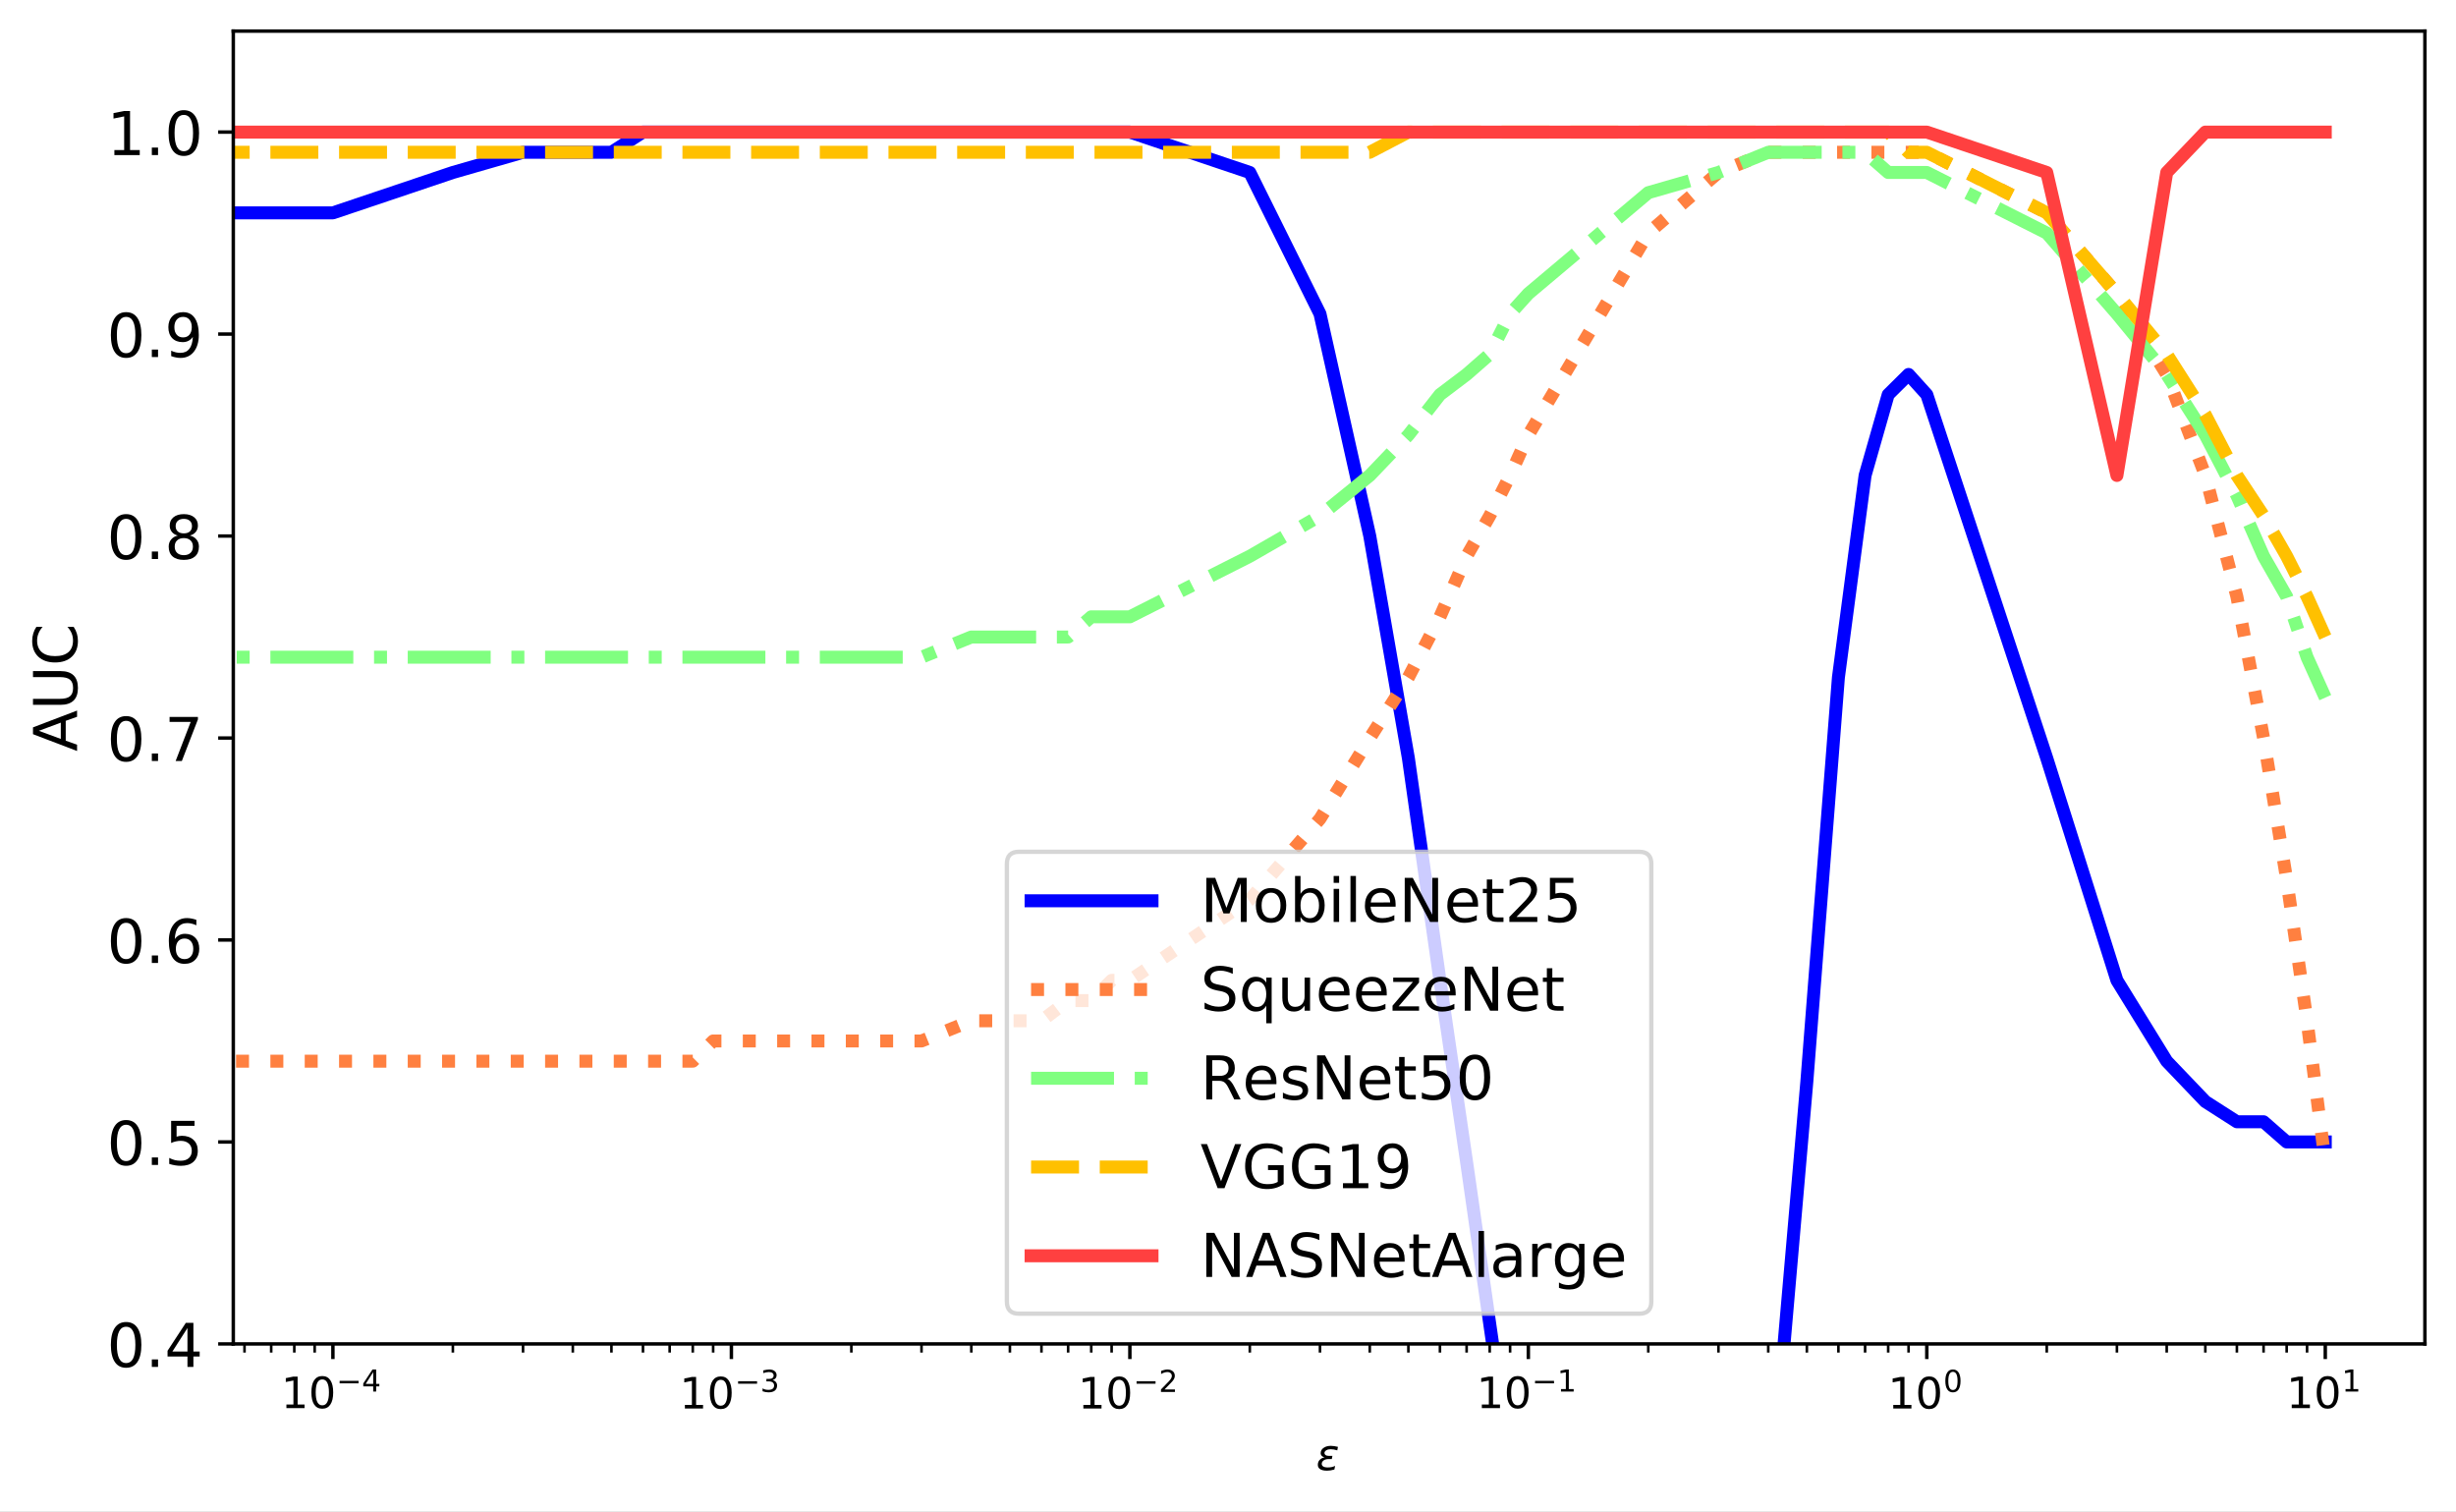 <?xml version="1.0" encoding="UTF-8"?>
<svg xmlns="http://www.w3.org/2000/svg" xmlns:xlink="http://www.w3.org/1999/xlink" width="568.612pt" height="350pt" viewBox="0 0 568.612 350" version="1.1">
<rect x="0" y="0" width="568.612" height="350" fill="#333333" stroke="none"/>
<defs>
<g>
<symbol overflow="visible" id="glyph0-0">
<path style="stroke:none;" d="M 0.5 1.766 L 0.5 -7.047 L 5.5 -7.047 L 5.5 1.766 Z M 1.062 1.219 L 4.938 1.219 L 4.938 -6.484 L 1.062 -6.484 Z M 1.062 1.219 "/>
</symbol>
<symbol overflow="visible" id="glyph0-1">
<path style="stroke:none;" d="M 1.234 -0.828 L 2.859 -0.828 L 2.859 -6.391 L 1.094 -6.047 L 1.094 -6.938 L 2.844 -7.297 L 3.828 -7.297 L 3.828 -0.828 L 5.438 -0.828 L 5.438 0 L 1.234 0 Z M 1.234 -0.828 "/>
</symbol>
<symbol overflow="visible" id="glyph0-2">
<path style="stroke:none;" d="M 3.172 -6.641 C 2.672 -6.641 2.289 -6.391 2.031 -5.891 C 1.781 -5.391 1.656 -4.641 1.656 -3.641 C 1.656 -2.641 1.781 -1.891 2.031 -1.391 C 2.289 -0.891 2.672 -0.641 3.172 -0.641 C 3.691 -0.641 4.078 -0.891 4.328 -1.391 C 4.586 -1.891 4.719 -2.641 4.719 -3.641 C 4.719 -4.641 4.586 -5.391 4.328 -5.891 C 4.078 -6.391 3.691 -6.641 3.172 -6.641 Z M 3.172 -7.422 C 3.992 -7.422 4.617 -7.098 5.047 -6.453 C 5.484 -5.805 5.703 -4.867 5.703 -3.641 C 5.703 -2.41 5.484 -1.473 5.047 -0.828 C 4.617 -0.18 3.992 0.141 3.172 0.141 C 2.359 0.141 1.734 -0.18 1.297 -0.828 C 0.867 -1.473 0.656 -2.41 0.656 -3.641 C 0.656 -4.867 0.867 -5.805 1.297 -6.453 C 1.734 -7.098 2.359 -7.422 3.172 -7.422 Z M 3.172 -7.422 "/>
</symbol>
<symbol overflow="visible" id="glyph1-0">
<path style="stroke:none;" d="M 0.344 1.234 L 0.344 -4.938 L 3.844 -4.938 L 3.844 1.234 Z M 0.734 0.844 L 3.453 0.844 L 3.453 -4.547 L 0.734 -4.547 Z M 0.734 0.844 "/>
</symbol>
<symbol overflow="visible" id="glyph1-1">
<path style="stroke:none;" d="M 0.734 -2.484 L 5.125 -2.484 L 5.125 -1.906 L 0.734 -1.906 Z M 0.734 -2.484 "/>
</symbol>
<symbol overflow="visible" id="glyph1-2">
<path style="stroke:none;" d="M 2.641 -4.5 L 0.906 -1.781 L 2.641 -1.781 Z M 2.469 -5.109 L 3.328 -5.109 L 3.328 -1.781 L 4.062 -1.781 L 4.062 -1.203 L 3.328 -1.203 L 3.328 0 L 2.641 0 L 2.641 -1.203 L 0.344 -1.203 L 0.344 -1.875 Z M 2.469 -5.109 "/>
</symbol>
<symbol overflow="visible" id="glyph1-3">
<path style="stroke:none;" d="M 2.844 -2.75 C 3.176 -2.676 3.43 -2.523 3.609 -2.297 C 3.797 -2.078 3.891 -1.805 3.891 -1.484 C 3.891 -0.984 3.719 -0.594 3.375 -0.312 C 3.031 -0.039 2.535 0.094 1.891 0.094 C 1.68 0.094 1.461 0.07 1.234 0.031 C 1.004 -0.008 0.77 -0.07 0.531 -0.156 L 0.531 -0.828 C 0.727 -0.711 0.938 -0.625 1.156 -0.562 C 1.383 -0.508 1.625 -0.484 1.875 -0.484 C 2.312 -0.484 2.641 -0.566 2.859 -0.734 C 3.086 -0.91 3.203 -1.16 3.203 -1.484 C 3.203 -1.785 3.098 -2.02 2.891 -2.188 C 2.68 -2.352 2.391 -2.438 2.016 -2.438 L 1.422 -2.438 L 1.422 -3.016 L 2.031 -3.016 C 2.375 -3.016 2.633 -3.082 2.812 -3.219 C 3 -3.352 3.094 -3.547 3.094 -3.797 C 3.094 -4.055 3 -4.254 2.812 -4.391 C 2.625 -4.535 2.359 -4.609 2.016 -4.609 C 1.816 -4.609 1.609 -4.586 1.391 -4.547 C 1.18 -4.504 0.945 -4.441 0.688 -4.359 L 0.688 -4.984 C 0.945 -5.055 1.191 -5.109 1.422 -5.141 C 1.648 -5.18 1.867 -5.203 2.078 -5.203 C 2.598 -5.203 3.008 -5.082 3.312 -4.844 C 3.625 -4.602 3.781 -4.281 3.781 -3.875 C 3.781 -3.594 3.695 -3.352 3.531 -3.156 C 3.363 -2.957 3.133 -2.82 2.844 -2.75 Z M 2.844 -2.75 "/>
</symbol>
<symbol overflow="visible" id="glyph1-4">
<path style="stroke:none;" d="M 1.344 -0.578 L 3.75 -0.578 L 3.75 0 L 0.516 0 L 0.516 -0.578 C 0.773 -0.848 1.129 -1.211 1.578 -1.672 C 2.035 -2.129 2.32 -2.426 2.438 -2.562 C 2.656 -2.801 2.805 -3.008 2.891 -3.188 C 2.984 -3.363 3.031 -3.531 3.031 -3.688 C 3.031 -3.969 2.938 -4.191 2.75 -4.359 C 2.562 -4.523 2.312 -4.609 2 -4.609 C 1.781 -4.609 1.551 -4.57 1.312 -4.5 C 1.07 -4.426 0.816 -4.312 0.547 -4.156 L 0.547 -4.859 C 0.828 -4.973 1.086 -5.055 1.328 -5.109 C 1.566 -5.172 1.785 -5.203 1.984 -5.203 C 2.516 -5.203 2.938 -5.066 3.25 -4.797 C 3.562 -4.535 3.719 -4.18 3.719 -3.734 C 3.719 -3.523 3.676 -3.328 3.594 -3.141 C 3.52 -2.953 3.379 -2.734 3.172 -2.484 C 3.117 -2.41 2.938 -2.219 2.625 -1.906 C 2.32 -1.594 1.895 -1.148 1.344 -0.578 Z M 1.344 -0.578 "/>
</symbol>
<symbol overflow="visible" id="glyph1-5">
<path style="stroke:none;" d="M 0.875 -0.578 L 2 -0.578 L 2 -4.469 L 0.766 -4.234 L 0.766 -4.859 L 1.984 -5.109 L 2.688 -5.109 L 2.688 -0.578 L 3.812 -0.578 L 3.812 0 L 0.875 0 Z M 0.875 -0.578 "/>
</symbol>
<symbol overflow="visible" id="glyph1-6">
<path style="stroke:none;" d="M 2.219 -4.656 C 1.863 -4.656 1.598 -4.477 1.422 -4.125 C 1.242 -3.77 1.156 -3.242 1.156 -2.547 C 1.156 -1.848 1.242 -1.32 1.422 -0.969 C 1.598 -0.625 1.863 -0.453 2.219 -0.453 C 2.582 -0.453 2.852 -0.625 3.031 -0.969 C 3.207 -1.32 3.297 -1.848 3.297 -2.547 C 3.297 -3.242 3.207 -3.77 3.031 -4.125 C 2.852 -4.477 2.582 -4.656 2.219 -4.656 Z M 2.219 -5.203 C 2.789 -5.203 3.227 -4.973 3.531 -4.516 C 3.832 -4.066 3.984 -3.41 3.984 -2.547 C 3.984 -1.691 3.832 -1.035 3.531 -0.578 C 3.227 -0.129 2.789 0.094 2.219 0.094 C 1.656 0.094 1.223 -0.129 0.922 -0.578 C 0.617 -1.035 0.469 -1.691 0.469 -2.547 C 0.469 -3.41 0.617 -4.066 0.922 -4.516 C 1.223 -4.973 1.656 -5.203 2.219 -5.203 Z M 2.219 -5.203 "/>
</symbol>
<symbol overflow="visible" id="glyph2-0">
<path style="stroke:none;" d="M 0.5 1.766 L 0.5 -7.047 L 5.5 -7.047 L 5.5 1.766 Z M 1.062 1.219 L 4.938 1.219 L 4.938 -6.484 L 1.062 -6.484 Z M 1.062 1.219 "/>
</symbol>
<symbol overflow="visible" id="glyph2-1">
<path style="stroke:none;" d="M 1.969 -2.953 C 1.625 -3.023 1.375 -3.172 1.219 -3.391 C 1.102 -3.535 1.047 -3.707 1.047 -3.906 C 1.047 -4.457 1.312 -4.895 1.844 -5.219 C 2.258 -5.477 2.785 -5.609 3.422 -5.609 C 3.672 -5.609 3.926 -5.586 4.188 -5.547 C 4.457 -5.504 4.742 -5.445 5.047 -5.375 L 4.891 -4.562 C 4.598 -4.656 4.328 -4.723 4.078 -4.766 C 3.816 -4.805 3.57 -4.828 3.344 -4.828 C 2.957 -4.828 2.633 -4.75 2.375 -4.594 C 2.07 -4.414 1.922 -4.195 1.922 -3.938 C 1.922 -3.77 2 -3.625 2.156 -3.5 C 2.344 -3.352 2.629 -3.281 3.016 -3.281 L 3.766 -3.281 L 3.625 -2.547 L 2.906 -2.547 C 2.457 -2.547 2.098 -2.461 1.828 -2.297 C 1.473 -2.066 1.297 -1.781 1.297 -1.438 C 1.297 -1.207 1.391 -1.02 1.578 -0.875 C 1.816 -0.695 2.188 -0.609 2.688 -0.609 C 2.988 -0.609 3.281 -0.633 3.562 -0.688 C 3.852 -0.75 4.129 -0.844 4.391 -0.969 L 4.219 -0.125 C 3.906 -0.039 3.609 0.023 3.328 0.078 C 3.047 0.117 2.773 0.141 2.516 0.141 C 1.742 0.141 1.176 -0.004 0.812 -0.297 C 0.531 -0.523 0.391 -0.832 0.391 -1.219 C 0.391 -1.738 0.57 -2.156 0.938 -2.469 C 1.207 -2.707 1.551 -2.867 1.969 -2.953 Z M 1.969 -2.953 "/>
</symbol>
<symbol overflow="visible" id="glyph3-0">
<path style="stroke:none;" d="M 0.703 2.469 L 0.703 -9.875 L 7.703 -9.875 L 7.703 2.469 Z M 1.484 1.703 L 6.922 1.703 L 6.922 -9.078 L 1.484 -9.078 Z M 1.484 1.703 "/>
</symbol>
<symbol overflow="visible" id="glyph3-1">
<path style="stroke:none;" d="M 4.453 -9.297 C 3.742 -9.297 3.207 -8.945 2.844 -8.25 C 2.488 -7.551 2.312 -6.5 2.312 -5.094 C 2.312 -3.695 2.488 -2.645 2.844 -1.938 C 3.207 -1.238 3.742 -0.891 4.453 -0.891 C 5.172 -0.891 5.707 -1.238 6.062 -1.938 C 6.414 -2.645 6.594 -3.695 6.594 -5.094 C 6.594 -6.5 6.414 -7.551 6.062 -8.25 C 5.707 -8.945 5.172 -9.297 4.453 -9.297 Z M 4.453 -10.391 C 5.598 -10.391 6.473 -9.938 7.078 -9.031 C 7.68 -8.125 7.984 -6.812 7.984 -5.094 C 7.984 -3.375 7.68 -2.062 7.078 -1.156 C 6.473 -0.25 5.598 0.203 4.453 0.203 C 3.305 0.203 2.43 -0.25 1.828 -1.156 C 1.223 -2.062 0.922 -3.375 0.922 -5.094 C 0.922 -6.812 1.223 -8.125 1.828 -9.031 C 2.43 -9.938 3.305 -10.391 4.453 -10.391 Z M 4.453 -10.391 "/>
</symbol>
<symbol overflow="visible" id="glyph3-2">
<path style="stroke:none;" d="M 1.5 -1.734 L 2.938 -1.734 L 2.938 0 L 1.5 0 Z M 1.5 -1.734 "/>
</symbol>
<symbol overflow="visible" id="glyph3-3">
<path style="stroke:none;" d="M 5.297 -9 L 1.812 -3.562 L 5.297 -3.562 Z M 4.922 -10.203 L 6.672 -10.203 L 6.672 -3.562 L 8.125 -3.562 L 8.125 -2.406 L 6.672 -2.406 L 6.672 0 L 5.297 0 L 5.297 -2.406 L 0.688 -2.406 L 0.688 -3.734 Z M 4.922 -10.203 "/>
</symbol>
<symbol overflow="visible" id="glyph3-4">
<path style="stroke:none;" d="M 1.516 -10.203 L 6.938 -10.203 L 6.938 -9.047 L 2.781 -9.047 L 2.781 -6.547 C 2.977 -6.609 3.176 -6.656 3.375 -6.688 C 3.57 -6.727 3.773 -6.75 3.984 -6.75 C 5.117 -6.75 6.02 -6.438 6.688 -5.812 C 7.352 -5.188 7.688 -4.344 7.688 -3.281 C 7.688 -2.176 7.344 -1.316 6.656 -0.703 C 5.977 -0.098 5.016 0.203 3.766 0.203 C 3.336 0.203 2.898 0.164 2.453 0.094 C 2.016 0.02 1.555 -0.086 1.078 -0.234 L 1.078 -1.625 C 1.492 -1.406 1.922 -1.238 2.359 -1.125 C 2.797 -1.02 3.254 -0.969 3.734 -0.969 C 4.523 -0.969 5.148 -1.172 5.609 -1.578 C 6.066 -1.992 6.297 -2.562 6.297 -3.281 C 6.297 -3.988 6.066 -4.547 5.609 -4.953 C 5.148 -5.367 4.523 -5.578 3.734 -5.578 C 3.367 -5.578 3 -5.535 2.625 -5.453 C 2.258 -5.379 1.891 -5.254 1.516 -5.078 Z M 1.516 -10.203 "/>
</symbol>
<symbol overflow="visible" id="glyph3-5">
<path style="stroke:none;" d="M 4.625 -5.656 C 4 -5.656 3.504 -5.441 3.141 -5.016 C 2.785 -4.586 2.609 -4.008 2.609 -3.281 C 2.609 -2.539 2.785 -1.957 3.141 -1.531 C 3.504 -1.102 4 -0.891 4.625 -0.891 C 5.238 -0.891 5.727 -1.102 6.094 -1.531 C 6.457 -1.957 6.641 -2.539 6.641 -3.281 C 6.641 -4.008 6.457 -4.586 6.094 -5.016 C 5.727 -5.441 5.238 -5.656 4.625 -5.656 Z M 7.359 -9.984 L 7.359 -8.719 C 7.016 -8.883 6.664 -9.008 6.312 -9.094 C 5.957 -9.188 5.609 -9.234 5.266 -9.234 C 4.348 -9.234 3.648 -8.926 3.172 -8.312 C 2.691 -7.695 2.422 -6.766 2.359 -5.516 C 2.617 -5.91 2.953 -6.211 3.359 -6.422 C 3.766 -6.641 4.211 -6.75 4.703 -6.75 C 5.723 -6.75 6.531 -6.438 7.125 -5.812 C 7.727 -5.188 8.031 -4.344 8.031 -3.281 C 8.031 -2.227 7.719 -1.383 7.094 -0.75 C 6.477 -0.113 5.656 0.203 4.625 0.203 C 3.438 0.203 2.531 -0.25 1.906 -1.156 C 1.289 -2.062 0.984 -3.375 0.984 -5.094 C 0.984 -6.707 1.363 -7.992 2.125 -8.953 C 2.895 -9.91 3.922 -10.391 5.203 -10.391 C 5.555 -10.391 5.906 -10.352 6.25 -10.281 C 6.602 -10.219 6.973 -10.117 7.359 -9.984 Z M 7.359 -9.984 "/>
</symbol>
<symbol overflow="visible" id="glyph3-6">
<path style="stroke:none;" d="M 1.156 -10.203 L 7.719 -10.203 L 7.719 -9.625 L 4 0 L 2.562 0 L 6.047 -9.047 L 1.156 -9.047 Z M 1.156 -10.203 "/>
</symbol>
<symbol overflow="visible" id="glyph3-7">
<path style="stroke:none;" d="M 4.453 -4.844 C 3.797 -4.844 3.281 -4.664 2.906 -4.312 C 2.531 -3.969 2.344 -3.488 2.344 -2.875 C 2.344 -2.258 2.531 -1.773 2.906 -1.422 C 3.281 -1.066 3.797 -0.891 4.453 -0.891 C 5.109 -0.891 5.625 -1.066 6 -1.422 C 6.375 -1.773 6.562 -2.258 6.562 -2.875 C 6.562 -3.488 6.375 -3.969 6 -4.312 C 5.625 -4.664 5.109 -4.844 4.453 -4.844 Z M 3.062 -5.438 C 2.477 -5.582 2.02 -5.859 1.688 -6.266 C 1.352 -6.672 1.188 -7.164 1.188 -7.75 C 1.188 -8.562 1.477 -9.203 2.062 -9.672 C 2.645 -10.148 3.441 -10.391 4.453 -10.391 C 5.461 -10.391 6.258 -10.148 6.844 -9.672 C 7.426 -9.203 7.719 -8.562 7.719 -7.75 C 7.719 -7.164 7.551 -6.672 7.219 -6.266 C 6.883 -5.859 6.426 -5.582 5.844 -5.438 C 6.508 -5.281 7.023 -4.973 7.391 -4.516 C 7.766 -4.066 7.953 -3.52 7.953 -2.875 C 7.953 -1.883 7.648 -1.125 7.047 -0.594 C 6.441 -0.062 5.578 0.203 4.453 0.203 C 3.328 0.203 2.461 -0.062 1.859 -0.594 C 1.254 -1.125 0.953 -1.883 0.953 -2.875 C 0.953 -3.52 1.141 -4.066 1.516 -4.516 C 1.891 -4.973 2.406 -5.281 3.062 -5.438 Z M 2.562 -7.609 C 2.562 -7.086 2.727 -6.676 3.062 -6.375 C 3.395 -6.082 3.859 -5.938 4.453 -5.938 C 5.047 -5.938 5.508 -6.082 5.844 -6.375 C 6.176 -6.676 6.344 -7.086 6.344 -7.609 C 6.344 -8.141 6.176 -8.551 5.844 -8.844 C 5.508 -9.145 5.047 -9.297 4.453 -9.297 C 3.859 -9.297 3.395 -9.145 3.062 -8.844 C 2.727 -8.551 2.562 -8.141 2.562 -7.609 Z M 2.562 -7.609 "/>
</symbol>
<symbol overflow="visible" id="glyph3-8">
<path style="stroke:none;" d="M 1.531 -0.219 L 1.531 -1.469 C 1.883 -1.301 2.238 -1.176 2.594 -1.094 C 2.945 -1.008 3.297 -0.969 3.641 -0.969 C 4.547 -0.969 5.238 -1.27 5.719 -1.875 C 6.207 -2.488 6.484 -3.422 6.547 -4.672 C 6.285 -4.285 5.953 -3.984 5.547 -3.766 C 5.141 -3.555 4.691 -3.453 4.203 -3.453 C 3.18 -3.453 2.367 -3.758 1.766 -4.375 C 1.172 -5 0.875 -5.848 0.875 -6.922 C 0.875 -7.961 1.18 -8.801 1.797 -9.438 C 2.422 -10.07 3.25 -10.391 4.281 -10.391 C 5.469 -10.391 6.367 -9.938 6.984 -9.031 C 7.609 -8.125 7.922 -6.812 7.922 -5.094 C 7.922 -3.488 7.539 -2.203 6.781 -1.234 C 6.02 -0.273 4.992 0.203 3.703 0.203 C 3.348 0.203 2.992 0.164 2.641 0.094 C 2.285 0.031 1.914 -0.07 1.531 -0.219 Z M 4.281 -4.547 C 4.906 -4.547 5.395 -4.754 5.75 -5.172 C 6.113 -5.598 6.297 -6.18 6.297 -6.922 C 6.297 -7.648 6.113 -8.227 5.75 -8.656 C 5.395 -9.082 4.906 -9.297 4.281 -9.297 C 3.664 -9.297 3.176 -9.082 2.812 -8.656 C 2.445 -8.227 2.266 -7.648 2.266 -6.922 C 2.266 -6.18 2.445 -5.598 2.812 -5.172 C 3.176 -4.754 3.664 -4.547 4.281 -4.547 Z M 4.281 -4.547 "/>
</symbol>
<symbol overflow="visible" id="glyph3-9">
<path style="stroke:none;" d="M 1.734 -1.156 L 4 -1.156 L 4 -8.953 L 1.531 -8.453 L 1.531 -9.719 L 3.984 -10.203 L 5.359 -10.203 L 5.359 -1.156 L 7.609 -1.156 L 7.609 0 L 1.734 0 Z M 1.734 -1.156 "/>
</symbol>
<symbol overflow="visible" id="glyph3-10">
<path style="stroke:none;" d="M 1.375 -10.203 L 3.438 -10.203 L 6.031 -3.266 L 8.656 -10.203 L 10.719 -10.203 L 10.719 0 L 9.359 0 L 9.359 -8.969 L 6.734 -1.969 L 5.344 -1.969 L 2.719 -8.969 L 2.719 0 L 1.375 0 Z M 1.375 -10.203 "/>
</symbol>
<symbol overflow="visible" id="glyph3-11">
<path style="stroke:none;" d="M 4.281 -6.781 C 3.613 -6.781 3.082 -6.516 2.688 -5.984 C 2.289 -5.461 2.094 -4.742 2.094 -3.828 C 2.094 -2.91 2.285 -2.188 2.672 -1.656 C 3.066 -1.133 3.602 -0.875 4.281 -0.875 C 4.957 -0.875 5.488 -1.133 5.875 -1.656 C 6.27 -2.188 6.469 -2.91 6.469 -3.828 C 6.469 -4.734 6.27 -5.453 5.875 -5.984 C 5.488 -6.516 4.957 -6.781 4.281 -6.781 Z M 4.281 -7.844 C 5.375 -7.844 6.234 -7.484 6.859 -6.766 C 7.484 -6.055 7.797 -5.078 7.797 -3.828 C 7.797 -2.566 7.484 -1.578 6.859 -0.859 C 6.234 -0.148 5.375 0.203 4.281 0.203 C 3.188 0.203 2.328 -0.148 1.703 -0.859 C 1.078 -1.578 0.766 -2.566 0.766 -3.828 C 0.766 -5.078 1.078 -6.055 1.703 -6.766 C 2.328 -7.484 3.188 -7.844 4.281 -7.844 Z M 4.281 -7.844 "/>
</symbol>
<symbol overflow="visible" id="glyph3-12">
<path style="stroke:none;" d="M 6.812 -3.828 C 6.812 -4.742 6.617 -5.461 6.234 -5.984 C 5.859 -6.516 5.336 -6.781 4.672 -6.781 C 4.004 -6.781 3.477 -6.516 3.094 -5.984 C 2.719 -5.461 2.531 -4.742 2.531 -3.828 C 2.531 -2.898 2.719 -2.172 3.094 -1.641 C 3.477 -1.117 4.004 -0.859 4.672 -0.859 C 5.336 -0.859 5.859 -1.117 6.234 -1.641 C 6.617 -2.172 6.812 -2.898 6.812 -3.828 Z M 2.531 -6.5 C 2.801 -6.945 3.133 -7.281 3.531 -7.5 C 3.938 -7.727 4.422 -7.844 4.984 -7.844 C 5.91 -7.844 6.664 -7.473 7.25 -6.734 C 7.832 -5.992 8.125 -5.023 8.125 -3.828 C 8.125 -2.617 7.832 -1.645 7.25 -0.906 C 6.664 -0.164 5.91 0.203 4.984 0.203 C 4.422 0.203 3.938 0.094 3.531 -0.125 C 3.133 -0.352 2.801 -0.695 2.531 -1.156 L 2.531 0 L 1.266 0 L 1.266 -10.641 L 2.531 -10.641 Z M 2.531 -6.5 "/>
</symbol>
<symbol overflow="visible" id="glyph3-13">
<path style="stroke:none;" d="M 1.312 -7.656 L 2.578 -7.656 L 2.578 0 L 1.312 0 Z M 1.312 -10.641 L 2.578 -10.641 L 2.578 -9.047 L 1.312 -9.047 Z M 1.312 -10.641 "/>
</symbol>
<symbol overflow="visible" id="glyph3-14">
<path style="stroke:none;" d="M 1.312 -10.641 L 2.578 -10.641 L 2.578 0 L 1.312 0 Z M 1.312 -10.641 "/>
</symbol>
<symbol overflow="visible" id="glyph3-15">
<path style="stroke:none;" d="M 7.875 -4.141 L 7.875 -3.531 L 2.078 -3.531 C 2.141 -2.664 2.398 -2.004 2.859 -1.547 C 3.328 -1.098 3.977 -0.875 4.812 -0.875 C 5.301 -0.875 5.77 -0.93 6.219 -1.047 C 6.676 -1.16 7.129 -1.336 7.578 -1.578 L 7.578 -0.391 C 7.117 -0.203 6.648 -0.055 6.172 0.047 C 5.703 0.148 5.227 0.203 4.75 0.203 C 3.52 0.203 2.547 -0.148 1.828 -0.859 C 1.117 -1.578 0.766 -2.539 0.766 -3.75 C 0.766 -5.008 1.102 -6.004 1.781 -6.734 C 2.457 -7.473 3.375 -7.844 4.531 -7.844 C 5.562 -7.844 6.375 -7.508 6.969 -6.844 C 7.57 -6.188 7.875 -5.285 7.875 -4.141 Z M 6.609 -4.516 C 6.598 -5.203 6.406 -5.75 6.031 -6.156 C 5.656 -6.57 5.16 -6.781 4.547 -6.781 C 3.836 -6.781 3.27 -6.578 2.844 -6.172 C 2.426 -5.773 2.188 -5.219 2.125 -4.5 Z M 6.609 -4.516 "/>
</symbol>
<symbol overflow="visible" id="glyph3-16">
<path style="stroke:none;" d="M 1.375 -10.203 L 3.234 -10.203 L 7.766 -1.672 L 7.766 -10.203 L 9.094 -10.203 L 9.094 0 L 7.234 0 L 2.719 -8.531 L 2.719 0 L 1.375 0 Z M 1.375 -10.203 "/>
</symbol>
<symbol overflow="visible" id="glyph3-17">
<path style="stroke:none;" d="M 2.562 -9.828 L 2.562 -7.656 L 5.156 -7.656 L 5.156 -6.672 L 2.562 -6.672 L 2.562 -2.516 C 2.562 -1.898 2.645 -1.5 2.812 -1.312 C 2.988 -1.133 3.336 -1.047 3.859 -1.047 L 5.156 -1.047 L 5.156 0 L 3.859 0 C 2.891 0 2.219 -0.18 1.844 -0.547 C 1.477 -0.91 1.297 -1.566 1.297 -2.516 L 1.297 -6.672 L 0.375 -6.672 L 0.375 -7.656 L 1.297 -7.656 L 1.297 -9.828 Z M 2.562 -9.828 "/>
</symbol>
<symbol overflow="visible" id="glyph3-18">
<path style="stroke:none;" d="M 2.688 -1.156 L 7.5 -1.156 L 7.5 0 L 1.031 0 L 1.031 -1.156 C 1.551 -1.695 2.266 -2.426 3.172 -3.344 C 4.078 -4.258 4.645 -4.848 4.875 -5.109 C 5.312 -5.609 5.617 -6.031 5.797 -6.375 C 5.973 -6.719 6.062 -7.055 6.062 -7.391 C 6.062 -7.93 5.867 -8.375 5.484 -8.719 C 5.109 -9.062 4.613 -9.234 4 -9.234 C 3.57 -9.234 3.117 -9.156 2.641 -9 C 2.16 -8.852 1.645 -8.625 1.094 -8.312 L 1.094 -9.719 C 1.645 -9.938 2.16 -10.102 2.641 -10.219 C 3.129 -10.332 3.578 -10.391 3.984 -10.391 C 5.035 -10.391 5.875 -10.125 6.5 -9.594 C 7.133 -9.07 7.453 -8.367 7.453 -7.484 C 7.453 -7.055 7.375 -6.656 7.219 -6.281 C 7.062 -5.906 6.773 -5.461 6.359 -4.953 C 6.242 -4.828 5.879 -4.445 5.266 -3.812 C 4.66 -3.176 3.801 -2.289 2.688 -1.156 Z M 2.688 -1.156 "/>
</symbol>
<symbol overflow="visible" id="glyph3-19">
<path style="stroke:none;" d="M 7.5 -9.875 L 7.5 -8.531 C 6.969 -8.781 6.469 -8.961 6 -9.078 C 5.539 -9.203 5.094 -9.266 4.656 -9.266 C 3.906 -9.266 3.328 -9.117 2.922 -8.828 C 2.516 -8.535 2.312 -8.125 2.312 -7.594 C 2.312 -7.133 2.445 -6.789 2.719 -6.562 C 2.988 -6.332 3.504 -6.148 4.266 -6.016 L 5.094 -5.844 C 6.125 -5.645 6.883 -5.297 7.375 -4.797 C 7.863 -4.305 8.109 -3.645 8.109 -2.812 C 8.109 -1.82 7.773 -1.07 7.109 -0.562 C 6.453 -0.051 5.484 0.203 4.203 0.203 C 3.711 0.203 3.195 0.145 2.656 0.031 C 2.113 -0.07 1.551 -0.234 0.969 -0.453 L 0.969 -1.875 C 1.531 -1.562 2.078 -1.32 2.609 -1.156 C 3.148 -1 3.68 -0.922 4.203 -0.922 C 4.984 -0.922 5.586 -1.078 6.016 -1.391 C 6.453 -1.703 6.672 -2.145 6.672 -2.719 C 6.672 -3.219 6.516 -3.609 6.203 -3.891 C 5.898 -4.172 5.395 -4.383 4.688 -4.531 L 3.844 -4.688 C 2.812 -4.895 2.066 -5.219 1.609 -5.656 C 1.148 -6.094 0.922 -6.703 0.922 -7.484 C 0.922 -8.379 1.238 -9.086 1.875 -9.609 C 2.508 -10.129 3.383 -10.391 4.5 -10.391 C 4.977 -10.391 5.469 -10.344 5.969 -10.25 C 6.469 -10.164 6.977 -10.039 7.5 -9.875 Z M 7.5 -9.875 "/>
</symbol>
<symbol overflow="visible" id="glyph3-20">
<path style="stroke:none;" d="M 2.078 -3.828 C 2.078 -2.898 2.266 -2.172 2.641 -1.641 C 3.023 -1.117 3.551 -0.859 4.219 -0.859 C 4.875 -0.859 5.395 -1.117 5.781 -1.641 C 6.164 -2.172 6.359 -2.898 6.359 -3.828 C 6.359 -4.742 6.164 -5.461 5.781 -5.984 C 5.395 -6.516 4.875 -6.781 4.219 -6.781 C 3.551 -6.781 3.023 -6.516 2.641 -5.984 C 2.266 -5.461 2.078 -4.742 2.078 -3.828 Z M 6.359 -1.156 C 6.098 -0.695 5.766 -0.352 5.359 -0.125 C 4.953 0.094 4.469 0.203 3.906 0.203 C 2.977 0.203 2.223 -0.164 1.641 -0.906 C 1.055 -1.645 0.766 -2.617 0.766 -3.828 C 0.766 -5.023 1.055 -5.992 1.641 -6.734 C 2.223 -7.473 2.977 -7.844 3.906 -7.844 C 4.469 -7.844 4.953 -7.727 5.359 -7.5 C 5.766 -7.281 6.098 -6.945 6.359 -6.5 L 6.359 -7.656 L 7.609 -7.656 L 7.609 2.906 L 6.359 2.906 Z M 6.359 -1.156 "/>
</symbol>
<symbol overflow="visible" id="glyph3-21">
<path style="stroke:none;" d="M 1.188 -3.016 L 1.188 -7.656 L 2.453 -7.656 L 2.453 -3.062 C 2.453 -2.344 2.594 -1.801 2.875 -1.438 C 3.156 -1.07 3.578 -0.891 4.141 -0.891 C 4.816 -0.891 5.352 -1.102 5.75 -1.531 C 6.145 -1.969 6.344 -2.562 6.344 -3.312 L 6.344 -7.656 L 7.609 -7.656 L 7.609 0 L 6.344 0 L 6.344 -1.172 C 6.039 -0.711 5.688 -0.367 5.281 -0.141 C 4.875 0.086 4.406 0.203 3.875 0.203 C 3 0.203 2.332 -0.066 1.875 -0.609 C 1.414 -1.16 1.188 -1.961 1.188 -3.016 Z M 4.359 -7.844 Z M 4.359 -7.844 "/>
</symbol>
<symbol overflow="visible" id="glyph3-22">
<path style="stroke:none;" d="M 0.766 -7.656 L 6.75 -7.656 L 6.75 -6.516 L 2.016 -1 L 6.75 -1 L 6.75 0 L 0.609 0 L 0.609 -1.156 L 5.328 -6.656 L 0.766 -6.656 Z M 0.766 -7.656 "/>
</symbol>
<symbol overflow="visible" id="glyph3-23">
<path style="stroke:none;" d="M 6.219 -4.781 C 6.508 -4.688 6.797 -4.473 7.078 -4.141 C 7.359 -3.816 7.641 -3.367 7.922 -2.797 L 9.328 0 L 7.844 0 L 6.531 -2.625 C 6.195 -3.301 5.867 -3.75 5.547 -3.969 C 5.234 -4.195 4.805 -4.312 4.266 -4.312 L 2.75 -4.312 L 2.75 0 L 1.375 0 L 1.375 -10.203 L 4.484 -10.203 C 5.648 -10.203 6.52 -9.957 7.094 -9.469 C 7.676 -8.988 7.969 -8.254 7.969 -7.266 C 7.969 -6.617 7.816 -6.082 7.516 -5.656 C 7.211 -5.238 6.781 -4.945 6.219 -4.781 Z M 2.75 -9.078 L 2.75 -5.453 L 4.484 -5.453 C 5.148 -5.453 5.656 -5.602 6 -5.906 C 6.344 -6.219 6.516 -6.672 6.516 -7.266 C 6.516 -7.859 6.344 -8.305 6 -8.609 C 5.656 -8.922 5.148 -9.078 4.484 -9.078 Z M 2.75 -9.078 "/>
</symbol>
<symbol overflow="visible" id="glyph3-24">
<path style="stroke:none;" d="M 6.203 -7.438 L 6.203 -6.234 C 5.848 -6.422 5.477 -6.555 5.094 -6.641 C 4.707 -6.734 4.312 -6.781 3.906 -6.781 C 3.281 -6.781 2.812 -6.688 2.5 -6.5 C 2.188 -6.312 2.031 -6.023 2.031 -5.641 C 2.031 -5.348 2.141 -5.117 2.359 -4.953 C 2.586 -4.785 3.039 -4.629 3.719 -4.484 L 4.141 -4.375 C 5.035 -4.188 5.672 -3.914 6.047 -3.562 C 6.422 -3.219 6.609 -2.734 6.609 -2.109 C 6.609 -1.398 6.328 -0.836 5.766 -0.422 C 5.203 -0.004 4.43 0.203 3.453 0.203 C 3.035 0.203 2.602 0.16 2.156 0.078 C 1.719 -0.004 1.254 -0.125 0.766 -0.281 L 0.766 -1.578 C 1.223 -1.336 1.676 -1.156 2.125 -1.031 C 2.582 -0.914 3.031 -0.859 3.469 -0.859 C 4.062 -0.859 4.516 -0.957 4.828 -1.156 C 5.148 -1.363 5.312 -1.648 5.312 -2.016 C 5.312 -2.359 5.195 -2.617 4.969 -2.797 C 4.738 -2.984 4.234 -3.16 3.453 -3.328 L 3.016 -3.438 C 2.242 -3.594 1.68 -3.844 1.328 -4.188 C 0.984 -4.531 0.812 -4.992 0.812 -5.578 C 0.812 -6.305 1.066 -6.863 1.578 -7.25 C 2.086 -7.645 2.812 -7.844 3.75 -7.844 C 4.219 -7.844 4.656 -7.805 5.062 -7.734 C 5.477 -7.672 5.859 -7.57 6.203 -7.438 Z M 6.203 -7.438 "/>
</symbol>
<symbol overflow="visible" id="glyph3-25">
<path style="stroke:none;" d="M 4 0 L 0.109 -10.203 L 1.547 -10.203 L 4.781 -1.609 L 8.031 -10.203 L 9.469 -10.203 L 5.578 0 Z M 4 0 "/>
</symbol>
<symbol overflow="visible" id="glyph3-26">
<path style="stroke:none;" d="M 8.328 -1.453 L 8.328 -4.203 L 6.078 -4.203 L 6.078 -5.328 L 9.703 -5.328 L 9.703 -0.953 C 9.172 -0.578 8.582 -0.289 7.938 -0.094 C 7.289 0.102 6.602 0.203 5.875 0.203 C 4.281 0.203 3.031 -0.258 2.125 -1.188 C 1.227 -2.125 0.781 -3.426 0.781 -5.094 C 0.781 -6.758 1.227 -8.055 2.125 -8.984 C 3.031 -9.922 4.281 -10.391 5.875 -10.391 C 6.539 -10.391 7.172 -10.305 7.766 -10.141 C 8.367 -9.984 8.926 -9.742 9.438 -9.422 L 9.438 -7.953 C 8.926 -8.379 8.383 -8.703 7.812 -8.922 C 7.238 -9.141 6.633 -9.25 6 -9.25 C 4.75 -9.25 3.812 -8.898 3.188 -8.203 C 2.562 -7.516 2.25 -6.477 2.25 -5.094 C 2.25 -3.719 2.562 -2.68 3.188 -1.984 C 3.812 -1.285 4.75 -0.938 6 -0.938 C 6.488 -0.938 6.922 -0.977 7.297 -1.062 C 7.68 -1.145 8.023 -1.273 8.328 -1.453 Z M 8.328 -1.453 "/>
</symbol>
<symbol overflow="visible" id="glyph3-27">
<path style="stroke:none;" d="M 4.781 -8.844 L 2.906 -3.766 L 6.672 -3.766 Z M 4 -10.203 L 5.578 -10.203 L 9.469 0 L 8.031 0 L 7.094 -2.625 L 2.5 -2.625 L 1.562 0 L 0.109 0 Z M 4 -10.203 "/>
</symbol>
<symbol overflow="visible" id="glyph3-28">
<path style="stroke:none;" d="M 4.797 -3.844 C 3.785 -3.844 3.082 -3.727 2.688 -3.5 C 2.289 -3.27 2.094 -2.875 2.094 -2.312 C 2.094 -1.863 2.238 -1.508 2.531 -1.25 C 2.832 -0.988 3.234 -0.859 3.734 -0.859 C 4.43 -0.859 4.988 -1.102 5.406 -1.594 C 5.832 -2.094 6.047 -2.75 6.047 -3.562 L 6.047 -3.844 Z M 7.312 -4.375 L 7.312 0 L 6.047 0 L 6.047 -1.156 C 5.766 -0.695 5.406 -0.352 4.969 -0.125 C 4.539 0.094 4.02 0.203 3.406 0.203 C 2.625 0.203 2 -0.016 1.531 -0.453 C 1.07 -0.898 0.844 -1.492 0.844 -2.234 C 0.844 -3.086 1.129 -3.734 1.703 -4.172 C 2.285 -4.609 3.145 -4.828 4.281 -4.828 L 6.047 -4.828 L 6.047 -4.953 C 6.047 -5.535 5.852 -5.984 5.469 -6.297 C 5.094 -6.617 4.562 -6.781 3.875 -6.781 C 3.438 -6.781 3.008 -6.723 2.594 -6.609 C 2.176 -6.504 1.781 -6.348 1.406 -6.141 L 1.406 -7.312 C 1.863 -7.488 2.305 -7.617 2.734 -7.703 C 3.172 -7.797 3.594 -7.844 4 -7.844 C 5.113 -7.844 5.941 -7.555 6.484 -6.984 C 7.035 -6.41 7.312 -5.539 7.312 -4.375 Z M 7.312 -4.375 "/>
</symbol>
<symbol overflow="visible" id="glyph3-29">
<path style="stroke:none;" d="M 5.75 -6.484 C 5.613 -6.566 5.461 -6.625 5.297 -6.656 C 5.129 -6.695 4.945 -6.719 4.75 -6.719 C 4.031 -6.719 3.477 -6.484 3.094 -6.016 C 2.719 -5.555 2.531 -4.895 2.531 -4.031 L 2.531 0 L 1.266 0 L 1.266 -7.656 L 2.531 -7.656 L 2.531 -6.469 C 2.801 -6.938 3.145 -7.281 3.562 -7.5 C 3.988 -7.727 4.504 -7.844 5.109 -7.844 C 5.203 -7.844 5.301 -7.836 5.406 -7.828 C 5.508 -7.816 5.625 -7.797 5.75 -7.766 Z M 5.75 -6.484 "/>
</symbol>
<symbol overflow="visible" id="glyph3-30">
<path style="stroke:none;" d="M 6.359 -3.922 C 6.359 -4.828 6.172 -5.531 5.797 -6.031 C 5.422 -6.531 4.895 -6.781 4.219 -6.781 C 3.539 -6.781 3.016 -6.531 2.641 -6.031 C 2.266 -5.531 2.078 -4.828 2.078 -3.922 C 2.078 -3.016 2.266 -2.305 2.641 -1.797 C 3.016 -1.297 3.539 -1.047 4.219 -1.047 C 4.895 -1.047 5.422 -1.297 5.797 -1.797 C 6.172 -2.305 6.359 -3.016 6.359 -3.922 Z M 7.609 -0.953 C 7.609 0.348 7.316 1.316 6.734 1.953 C 6.16 2.586 5.281 2.906 4.094 2.906 C 3.645 2.906 3.223 2.875 2.828 2.812 C 2.441 2.75 2.066 2.648 1.703 2.516 L 1.703 1.281 C 2.066 1.488 2.426 1.641 2.781 1.734 C 3.145 1.828 3.516 1.875 3.891 1.875 C 4.711 1.875 5.328 1.656 5.734 1.219 C 6.148 0.789 6.359 0.145 6.359 -0.719 L 6.359 -1.344 C 6.098 -0.895 5.766 -0.555 5.359 -0.328 C 4.953 -0.109 4.469 0 3.906 0 C 2.969 0 2.207 -0.352 1.625 -1.062 C 1.051 -1.781 0.766 -2.734 0.766 -3.922 C 0.766 -5.098 1.051 -6.047 1.625 -6.766 C 2.207 -7.484 2.969 -7.844 3.906 -7.844 C 4.469 -7.844 4.953 -7.727 5.359 -7.5 C 5.766 -7.281 6.098 -6.945 6.359 -6.5 L 6.359 -7.656 L 7.609 -7.656 Z M 7.609 -0.953 "/>
</symbol>
<symbol overflow="visible" id="glyph4-0">
<path style="stroke:none;" d="M 2.469 -0.703 L -9.875 -0.703 L -9.875 -7.703 L 2.469 -7.703 Z M 1.703 -1.484 L 1.703 -6.922 L -9.078 -6.922 L -9.078 -1.484 Z M 1.703 -1.484 "/>
</symbol>
<symbol overflow="visible" id="glyph4-1">
<path style="stroke:none;" d="M -8.844 -4.781 L -3.766 -2.906 L -3.766 -6.672 Z M -10.203 -4 L -10.203 -5.578 L 0 -9.469 L 0 -8.031 L -2.625 -7.094 L -2.625 -2.5 L 0 -1.562 L 0 -0.109 Z M -10.203 -4 "/>
</symbol>
<symbol overflow="visible" id="glyph4-2">
<path style="stroke:none;" d="M -10.203 -1.219 L -10.203 -2.609 L -4 -2.609 C -2.906 -2.609 -2.117 -2.805 -1.641 -3.203 C -1.16 -3.598 -0.922 -4.238 -0.922 -5.125 C -0.922 -6.008 -1.16 -6.648 -1.641 -7.047 C -2.117 -7.441 -2.906 -7.641 -4 -7.641 L -10.203 -7.641 L -10.203 -9.031 L -3.828 -9.031 C -2.504 -9.031 -1.5 -8.703 -0.812 -8.047 C -0.133 -7.391 0.203 -6.414 0.203 -5.125 C 0.203 -3.832 -0.133 -2.859 -0.812 -2.203 C -1.5 -1.547 -2.504 -1.219 -3.828 -1.219 Z M -10.203 -1.219 "/>
</symbol>
<symbol overflow="visible" id="glyph4-3">
<path style="stroke:none;" d="M -9.422 -9.016 L -7.969 -9.016 C -8.395 -8.547 -8.711 -8.047 -8.922 -7.516 C -9.141 -6.992 -9.25 -6.441 -9.25 -5.859 C -9.25 -4.691 -8.891 -3.797 -8.172 -3.172 C -7.461 -2.555 -6.438 -2.25 -5.094 -2.25 C -3.75 -2.25 -2.719 -2.555 -2 -3.172 C -1.289 -3.797 -0.938 -4.691 -0.938 -5.859 C -0.938 -6.441 -1.039 -6.992 -1.25 -7.516 C -1.469 -8.047 -1.797 -8.547 -2.234 -9.016 L -0.781 -9.016 C -0.457 -8.535 -0.211 -8.023 -0.047 -7.484 C 0.117 -6.941 0.203 -6.367 0.203 -5.766 C 0.203 -4.223 -0.27 -3.004 -1.219 -2.109 C -2.164 -1.223 -3.457 -0.781 -5.094 -0.781 C -6.727 -0.781 -8.02 -1.223 -8.969 -2.109 C -9.914 -3.004 -10.391 -4.223 -10.391 -5.766 C -10.391 -6.379 -10.305 -6.957 -10.141 -7.5 C -9.984 -8.039 -9.742 -8.547 -9.422 -9.016 Z M -9.422 -9.016 "/>
</symbol>
</g>
<clipPath id="clip1">
  <path d="M 54.012 28 L 541 28 L 541 311.129 L 54.012 311.129 Z M 54.012 28 "/>
</clipPath>
<clipPath id="clip2">
  <path d="M 54.012 33 L 540 33 L 540 271 L 54.012 271 Z M 54.012 33 "/>
</clipPath>
<clipPath id="clip3">
  <path d="M 54.012 33 L 540 33 L 540 163 L 54.012 163 Z M 54.012 33 "/>
</clipPath>
<clipPath id="clip4">
  <path d="M 54.012 29 L 540 29 L 540 149 L 54.012 149 Z M 54.012 29 "/>
</clipPath>
<clipPath id="clip5">
  <path d="M 54.012 28 L 541 28 L 541 113 L 54.012 113 Z M 54.012 28 "/>
</clipPath>
</defs>
<g id="surface1">
<path style=" stroke:none;fill-rule:nonzero;fill:rgb(100%,100%,100%);fill-opacity:1;" d="M 0 350 L 568.613 350 L 568.613 0 L 0 0 Z M 0 350 "/>
<path style=" stroke:none;fill-rule:nonzero;fill:rgb(100%,100%,100%);fill-opacity:1;" d="M 54.012 311.129 L 561.414 311.129 L 561.414 7.199 L 54.012 7.199 Z M 54.012 311.129 "/>
<path style="fill:none;stroke-width:0.8;stroke-linecap:butt;stroke-linejoin:round;stroke:rgb(0%,0%,0%);stroke-opacity:1;stroke-miterlimit:10;" d="M 77.074 38.871 L 77.074 35.371 " transform="matrix(1,0,0,-1,0,350)"/>
<g style="fill:rgb(0%,0%,0%);fill-opacity:1;">
  <use xlink:href="#glyph0-1" x="65.076" y="325.986"/>
</g>
<g style="fill:rgb(0%,0%,0%);fill-opacity:1;">
  <use xlink:href="#glyph0-2" x="71.438" y="325.986"/>
</g>
<g style="fill:rgb(0%,0%,0%);fill-opacity:1;">
  <use xlink:href="#glyph1-1" x="77.896" y="322.158"/>
</g>
<g style="fill:rgb(0%,0%,0%);fill-opacity:1;">
  <use xlink:href="#glyph1-2" x="83.762" y="322.158"/>
</g>
<path style="fill:none;stroke-width:0.8;stroke-linecap:butt;stroke-linejoin:round;stroke:rgb(0%,0%,0%);stroke-opacity:1;stroke-miterlimit:10;" d="M 169.332 38.871 L 169.332 35.371 " transform="matrix(1,0,0,-1,0,350)"/>
<g style="fill:rgb(0%,0%,0%);fill-opacity:1;">
  <use xlink:href="#glyph0-1" x="157.331" y="326.073"/>
</g>
<g style="fill:rgb(0%,0%,0%);fill-opacity:1;">
  <use xlink:href="#glyph0-2" x="163.693" y="326.073"/>
</g>
<g style="fill:rgb(0%,0%,0%);fill-opacity:1;">
  <use xlink:href="#glyph1-1" x="170.151" y="322.245"/>
</g>
<g style="fill:rgb(0%,0%,0%);fill-opacity:1;">
  <use xlink:href="#glyph1-3" x="176.016" y="322.245"/>
</g>
<path style="fill:none;stroke-width:0.8;stroke-linecap:butt;stroke-linejoin:round;stroke:rgb(0%,0%,0%);stroke-opacity:1;stroke-miterlimit:10;" d="M 261.586 38.871 L 261.586 35.371 " transform="matrix(1,0,0,-1,0,350)"/>
<g style="fill:rgb(0%,0%,0%);fill-opacity:1;">
  <use xlink:href="#glyph0-1" x="249.585" y="326.073"/>
</g>
<g style="fill:rgb(0%,0%,0%);fill-opacity:1;">
  <use xlink:href="#glyph0-2" x="255.948" y="326.073"/>
</g>
<g style="fill:rgb(0%,0%,0%);fill-opacity:1;">
  <use xlink:href="#glyph1-1" x="262.406" y="322.245"/>
</g>
<g style="fill:rgb(0%,0%,0%);fill-opacity:1;">
  <use xlink:href="#glyph1-4" x="268.271" y="322.245"/>
</g>
<path style="fill:none;stroke-width:0.8;stroke-linecap:butt;stroke-linejoin:round;stroke:rgb(0%,0%,0%);stroke-opacity:1;stroke-miterlimit:10;" d="M 353.84 38.871 L 353.84 35.371 " transform="matrix(1,0,0,-1,0,350)"/>
<g style="fill:rgb(0%,0%,0%);fill-opacity:1;">
  <use xlink:href="#glyph0-1" x="341.84" y="325.986"/>
</g>
<g style="fill:rgb(0%,0%,0%);fill-opacity:1;">
  <use xlink:href="#glyph0-2" x="348.202" y="325.986"/>
</g>
<g style="fill:rgb(0%,0%,0%);fill-opacity:1;">
  <use xlink:href="#glyph1-1" x="354.66" y="322.158"/>
</g>
<g style="fill:rgb(0%,0%,0%);fill-opacity:1;">
  <use xlink:href="#glyph1-5" x="360.525" y="322.158"/>
</g>
<path style="fill:none;stroke-width:0.8;stroke-linecap:butt;stroke-linejoin:round;stroke:rgb(0%,0%,0%);stroke-opacity:1;stroke-miterlimit:10;" d="M 446.094 38.871 L 446.094 35.371 " transform="matrix(1,0,0,-1,0,350)"/>
<g style="fill:rgb(0%,0%,0%);fill-opacity:1;">
  <use xlink:href="#glyph0-1" x="437.094" y="326.073"/>
</g>
<g style="fill:rgb(0%,0%,0%);fill-opacity:1;">
  <use xlink:href="#glyph0-2" x="443.457" y="326.073"/>
</g>
<g style="fill:rgb(0%,0%,0%);fill-opacity:1;">
  <use xlink:href="#glyph1-6" x="449.915" y="322.245"/>
</g>
<path style="fill:none;stroke-width:0.8;stroke-linecap:butt;stroke-linejoin:round;stroke:rgb(0%,0%,0%);stroke-opacity:1;stroke-miterlimit:10;" d="M 538.348 38.871 L 538.348 35.371 " transform="matrix(1,0,0,-1,0,350)"/>
<g style="fill:rgb(0%,0%,0%);fill-opacity:1;">
  <use xlink:href="#glyph0-1" x="529.349" y="325.986"/>
</g>
<g style="fill:rgb(0%,0%,0%);fill-opacity:1;">
  <use xlink:href="#glyph0-2" x="535.711" y="325.986"/>
</g>
<g style="fill:rgb(0%,0%,0%);fill-opacity:1;">
  <use xlink:href="#glyph1-5" x="542.169" y="322.158"/>
</g>
<path style="fill:none;stroke-width:0.6;stroke-linecap:butt;stroke-linejoin:round;stroke:rgb(0%,0%,0%);stroke-opacity:1;stroke-miterlimit:10;" d="M 56.609 38.871 L 56.609 36.871 " transform="matrix(1,0,0,-1,0,350)"/>
<path style="fill:none;stroke-width:0.6;stroke-linecap:butt;stroke-linejoin:round;stroke:rgb(0%,0%,0%);stroke-opacity:1;stroke-miterlimit:10;" d="M 62.785 38.871 L 62.785 36.871 " transform="matrix(1,0,0,-1,0,350)"/>
<path style="fill:none;stroke-width:0.6;stroke-linecap:butt;stroke-linejoin:round;stroke:rgb(0%,0%,0%);stroke-opacity:1;stroke-miterlimit:10;" d="M 68.137 38.871 L 68.137 36.871 " transform="matrix(1,0,0,-1,0,350)"/>
<path style="fill:none;stroke-width:0.6;stroke-linecap:butt;stroke-linejoin:round;stroke:rgb(0%,0%,0%);stroke-opacity:1;stroke-miterlimit:10;" d="M 72.855 38.871 L 72.855 36.871 " transform="matrix(1,0,0,-1,0,350)"/>
<path style="fill:none;stroke-width:0.6;stroke-linecap:butt;stroke-linejoin:round;stroke:rgb(0%,0%,0%);stroke-opacity:1;stroke-miterlimit:10;" d="M 104.848 38.871 L 104.848 36.871 " transform="matrix(1,0,0,-1,0,350)"/>
<path style="fill:none;stroke-width:0.6;stroke-linecap:butt;stroke-linejoin:round;stroke:rgb(0%,0%,0%);stroke-opacity:1;stroke-miterlimit:10;" d="M 121.094 38.871 L 121.094 36.871 " transform="matrix(1,0,0,-1,0,350)"/>
<path style="fill:none;stroke-width:0.6;stroke-linecap:butt;stroke-linejoin:round;stroke:rgb(0%,0%,0%);stroke-opacity:1;stroke-miterlimit:10;" d="M 132.617 38.871 L 132.617 36.871 " transform="matrix(1,0,0,-1,0,350)"/>
<path style="fill:none;stroke-width:0.6;stroke-linecap:butt;stroke-linejoin:round;stroke:rgb(0%,0%,0%);stroke-opacity:1;stroke-miterlimit:10;" d="M 141.559 38.871 L 141.559 36.871 " transform="matrix(1,0,0,-1,0,350)"/>
<path style="fill:none;stroke-width:0.6;stroke-linecap:butt;stroke-linejoin:round;stroke:rgb(0%,0%,0%);stroke-opacity:1;stroke-miterlimit:10;" d="M 148.863 38.871 L 148.863 36.871 " transform="matrix(1,0,0,-1,0,350)"/>
<path style="fill:none;stroke-width:0.6;stroke-linecap:butt;stroke-linejoin:round;stroke:rgb(0%,0%,0%);stroke-opacity:1;stroke-miterlimit:10;" d="M 155.039 38.871 L 155.039 36.871 " transform="matrix(1,0,0,-1,0,350)"/>
<path style="fill:none;stroke-width:0.6;stroke-linecap:butt;stroke-linejoin:round;stroke:rgb(0%,0%,0%);stroke-opacity:1;stroke-miterlimit:10;" d="M 160.391 38.871 L 160.391 36.871 " transform="matrix(1,0,0,-1,0,350)"/>
<path style="fill:none;stroke-width:0.6;stroke-linecap:butt;stroke-linejoin:round;stroke:rgb(0%,0%,0%);stroke-opacity:1;stroke-miterlimit:10;" d="M 165.109 38.871 L 165.109 36.871 " transform="matrix(1,0,0,-1,0,350)"/>
<path style="fill:none;stroke-width:0.6;stroke-linecap:butt;stroke-linejoin:round;stroke:rgb(0%,0%,0%);stroke-opacity:1;stroke-miterlimit:10;" d="M 197.102 38.871 L 197.102 36.871 " transform="matrix(1,0,0,-1,0,350)"/>
<path style="fill:none;stroke-width:0.6;stroke-linecap:butt;stroke-linejoin:round;stroke:rgb(0%,0%,0%);stroke-opacity:1;stroke-miterlimit:10;" d="M 213.348 38.871 L 213.348 36.871 " transform="matrix(1,0,0,-1,0,350)"/>
<path style="fill:none;stroke-width:0.6;stroke-linecap:butt;stroke-linejoin:round;stroke:rgb(0%,0%,0%);stroke-opacity:1;stroke-miterlimit:10;" d="M 224.875 38.871 L 224.875 36.871 " transform="matrix(1,0,0,-1,0,350)"/>
<path style="fill:none;stroke-width:0.6;stroke-linecap:butt;stroke-linejoin:round;stroke:rgb(0%,0%,0%);stroke-opacity:1;stroke-miterlimit:10;" d="M 233.812 38.871 L 233.812 36.871 " transform="matrix(1,0,0,-1,0,350)"/>
<path style="fill:none;stroke-width:0.6;stroke-linecap:butt;stroke-linejoin:round;stroke:rgb(0%,0%,0%);stroke-opacity:1;stroke-miterlimit:10;" d="M 241.117 38.871 L 241.117 36.871 " transform="matrix(1,0,0,-1,0,350)"/>
<path style="fill:none;stroke-width:0.6;stroke-linecap:butt;stroke-linejoin:round;stroke:rgb(0%,0%,0%);stroke-opacity:1;stroke-miterlimit:10;" d="M 247.293 38.871 L 247.293 36.871 " transform="matrix(1,0,0,-1,0,350)"/>
<path style="fill:none;stroke-width:0.6;stroke-linecap:butt;stroke-linejoin:round;stroke:rgb(0%,0%,0%);stroke-opacity:1;stroke-miterlimit:10;" d="M 252.645 38.871 L 252.645 36.871 " transform="matrix(1,0,0,-1,0,350)"/>
<path style="fill:none;stroke-width:0.6;stroke-linecap:butt;stroke-linejoin:round;stroke:rgb(0%,0%,0%);stroke-opacity:1;stroke-miterlimit:10;" d="M 257.363 38.871 L 257.363 36.871 " transform="matrix(1,0,0,-1,0,350)"/>
<path style="fill:none;stroke-width:0.6;stroke-linecap:butt;stroke-linejoin:round;stroke:rgb(0%,0%,0%);stroke-opacity:1;stroke-miterlimit:10;" d="M 289.355 38.871 L 289.355 36.871 " transform="matrix(1,0,0,-1,0,350)"/>
<path style="fill:none;stroke-width:0.6;stroke-linecap:butt;stroke-linejoin:round;stroke:rgb(0%,0%,0%);stroke-opacity:1;stroke-miterlimit:10;" d="M 305.602 38.871 L 305.602 36.871 " transform="matrix(1,0,0,-1,0,350)"/>
<path style="fill:none;stroke-width:0.6;stroke-linecap:butt;stroke-linejoin:round;stroke:rgb(0%,0%,0%);stroke-opacity:1;stroke-miterlimit:10;" d="M 317.129 38.871 L 317.129 36.871 " transform="matrix(1,0,0,-1,0,350)"/>
<path style="fill:none;stroke-width:0.6;stroke-linecap:butt;stroke-linejoin:round;stroke:rgb(0%,0%,0%);stroke-opacity:1;stroke-miterlimit:10;" d="M 326.07 38.871 L 326.07 36.871 " transform="matrix(1,0,0,-1,0,350)"/>
<path style="fill:none;stroke-width:0.6;stroke-linecap:butt;stroke-linejoin:round;stroke:rgb(0%,0%,0%);stroke-opacity:1;stroke-miterlimit:10;" d="M 333.375 38.871 L 333.375 36.871 " transform="matrix(1,0,0,-1,0,350)"/>
<path style="fill:none;stroke-width:0.6;stroke-linecap:butt;stroke-linejoin:round;stroke:rgb(0%,0%,0%);stroke-opacity:1;stroke-miterlimit:10;" d="M 339.551 38.871 L 339.551 36.871 " transform="matrix(1,0,0,-1,0,350)"/>
<path style="fill:none;stroke-width:0.6;stroke-linecap:butt;stroke-linejoin:round;stroke:rgb(0%,0%,0%);stroke-opacity:1;stroke-miterlimit:10;" d="M 344.898 38.871 L 344.898 36.871 " transform="matrix(1,0,0,-1,0,350)"/>
<path style="fill:none;stroke-width:0.6;stroke-linecap:butt;stroke-linejoin:round;stroke:rgb(0%,0%,0%);stroke-opacity:1;stroke-miterlimit:10;" d="M 349.617 38.871 L 349.617 36.871 " transform="matrix(1,0,0,-1,0,350)"/>
<path style="fill:none;stroke-width:0.6;stroke-linecap:butt;stroke-linejoin:round;stroke:rgb(0%,0%,0%);stroke-opacity:1;stroke-miterlimit:10;" d="M 381.609 38.871 L 381.609 36.871 " transform="matrix(1,0,0,-1,0,350)"/>
<path style="fill:none;stroke-width:0.6;stroke-linecap:butt;stroke-linejoin:round;stroke:rgb(0%,0%,0%);stroke-opacity:1;stroke-miterlimit:10;" d="M 397.855 38.871 L 397.855 36.871 " transform="matrix(1,0,0,-1,0,350)"/>
<path style="fill:none;stroke-width:0.6;stroke-linecap:butt;stroke-linejoin:round;stroke:rgb(0%,0%,0%);stroke-opacity:1;stroke-miterlimit:10;" d="M 409.383 38.871 L 409.383 36.871 " transform="matrix(1,0,0,-1,0,350)"/>
<path style="fill:none;stroke-width:0.6;stroke-linecap:butt;stroke-linejoin:round;stroke:rgb(0%,0%,0%);stroke-opacity:1;stroke-miterlimit:10;" d="M 418.324 38.871 L 418.324 36.871 " transform="matrix(1,0,0,-1,0,350)"/>
<path style="fill:none;stroke-width:0.6;stroke-linecap:butt;stroke-linejoin:round;stroke:rgb(0%,0%,0%);stroke-opacity:1;stroke-miterlimit:10;" d="M 425.629 38.871 L 425.629 36.871 " transform="matrix(1,0,0,-1,0,350)"/>
<path style="fill:none;stroke-width:0.6;stroke-linecap:butt;stroke-linejoin:round;stroke:rgb(0%,0%,0%);stroke-opacity:1;stroke-miterlimit:10;" d="M 431.805 38.871 L 431.805 36.871 " transform="matrix(1,0,0,-1,0,350)"/>
<path style="fill:none;stroke-width:0.6;stroke-linecap:butt;stroke-linejoin:round;stroke:rgb(0%,0%,0%);stroke-opacity:1;stroke-miterlimit:10;" d="M 437.152 38.871 L 437.152 36.871 " transform="matrix(1,0,0,-1,0,350)"/>
<path style="fill:none;stroke-width:0.6;stroke-linecap:butt;stroke-linejoin:round;stroke:rgb(0%,0%,0%);stroke-opacity:1;stroke-miterlimit:10;" d="M 441.871 38.871 L 441.871 36.871 " transform="matrix(1,0,0,-1,0,350)"/>
<path style="fill:none;stroke-width:0.6;stroke-linecap:butt;stroke-linejoin:round;stroke:rgb(0%,0%,0%);stroke-opacity:1;stroke-miterlimit:10;" d="M 473.867 38.871 L 473.867 36.871 " transform="matrix(1,0,0,-1,0,350)"/>
<path style="fill:none;stroke-width:0.6;stroke-linecap:butt;stroke-linejoin:round;stroke:rgb(0%,0%,0%);stroke-opacity:1;stroke-miterlimit:10;" d="M 490.109 38.871 L 490.109 36.871 " transform="matrix(1,0,0,-1,0,350)"/>
<path style="fill:none;stroke-width:0.6;stroke-linecap:butt;stroke-linejoin:round;stroke:rgb(0%,0%,0%);stroke-opacity:1;stroke-miterlimit:10;" d="M 501.637 38.871 L 501.637 36.871 " transform="matrix(1,0,0,-1,0,350)"/>
<path style="fill:none;stroke-width:0.6;stroke-linecap:butt;stroke-linejoin:round;stroke:rgb(0%,0%,0%);stroke-opacity:1;stroke-miterlimit:10;" d="M 510.578 38.871 L 510.578 36.871 " transform="matrix(1,0,0,-1,0,350)"/>
<path style="fill:none;stroke-width:0.6;stroke-linecap:butt;stroke-linejoin:round;stroke:rgb(0%,0%,0%);stroke-opacity:1;stroke-miterlimit:10;" d="M 517.883 38.871 L 517.883 36.871 " transform="matrix(1,0,0,-1,0,350)"/>
<path style="fill:none;stroke-width:0.6;stroke-linecap:butt;stroke-linejoin:round;stroke:rgb(0%,0%,0%);stroke-opacity:1;stroke-miterlimit:10;" d="M 524.059 38.871 L 524.059 36.871 " transform="matrix(1,0,0,-1,0,350)"/>
<path style="fill:none;stroke-width:0.6;stroke-linecap:butt;stroke-linejoin:round;stroke:rgb(0%,0%,0%);stroke-opacity:1;stroke-miterlimit:10;" d="M 529.41 38.871 L 529.41 36.871 " transform="matrix(1,0,0,-1,0,350)"/>
<path style="fill:none;stroke-width:0.6;stroke-linecap:butt;stroke-linejoin:round;stroke:rgb(0%,0%,0%);stroke-opacity:1;stroke-miterlimit:10;" d="M 534.129 38.871 L 534.129 36.871 " transform="matrix(1,0,0,-1,0,350)"/>
<g style="fill:rgb(0%,0%,0%);fill-opacity:1;">
  <use xlink:href="#glyph2-1" x="304.712" y="340.331"/>
</g>
<path style="fill:none;stroke-width:0.8;stroke-linecap:butt;stroke-linejoin:round;stroke:rgb(0%,0%,0%);stroke-opacity:1;stroke-miterlimit:10;" d="M 54.012 38.871 L 50.512 38.871 " transform="matrix(1,0,0,-1,0,350)"/>
<g style="fill:rgb(0%,0%,0%);fill-opacity:1;">
  <use xlink:href="#glyph3-1" x="24.747" y="316.448"/>
  <use xlink:href="#glyph3-2" x="33.651" y="316.448"/>
  <use xlink:href="#glyph3-3" x="38.103" y="316.448"/>
</g>
<path style="fill:none;stroke-width:0.8;stroke-linecap:butt;stroke-linejoin:round;stroke:rgb(0%,0%,0%);stroke-opacity:1;stroke-miterlimit:10;" d="M 54.012 85.629 L 50.512 85.629 " transform="matrix(1,0,0,-1,0,350)"/>
<g style="fill:rgb(0%,0%,0%);fill-opacity:1;">
  <use xlink:href="#glyph3-1" x="24.747" y="269.69"/>
  <use xlink:href="#glyph3-2" x="33.651" y="269.69"/>
  <use xlink:href="#glyph3-4" x="38.103" y="269.69"/>
</g>
<path style="fill:none;stroke-width:0.8;stroke-linecap:butt;stroke-linejoin:round;stroke:rgb(0%,0%,0%);stroke-opacity:1;stroke-miterlimit:10;" d="M 54.012 132.387 L 50.512 132.387 " transform="matrix(1,0,0,-1,0,350)"/>
<g style="fill:rgb(0%,0%,0%);fill-opacity:1;">
  <use xlink:href="#glyph3-1" x="24.747" y="222.932"/>
  <use xlink:href="#glyph3-2" x="33.651" y="222.932"/>
  <use xlink:href="#glyph3-5" x="38.103" y="222.932"/>
</g>
<path style="fill:none;stroke-width:0.8;stroke-linecap:butt;stroke-linejoin:round;stroke:rgb(0%,0%,0%);stroke-opacity:1;stroke-miterlimit:10;" d="M 54.012 179.144 L 50.512 179.144 " transform="matrix(1,0,0,-1,0,350)"/>
<g style="fill:rgb(0%,0%,0%);fill-opacity:1;">
  <use xlink:href="#glyph3-1" x="24.747" y="176.174"/>
  <use xlink:href="#glyph3-2" x="33.651" y="176.174"/>
  <use xlink:href="#glyph3-6" x="38.103" y="176.174"/>
</g>
<path style="fill:none;stroke-width:0.8;stroke-linecap:butt;stroke-linejoin:round;stroke:rgb(0%,0%,0%);stroke-opacity:1;stroke-miterlimit:10;" d="M 54.012 225.906 L 50.512 225.906 " transform="matrix(1,0,0,-1,0,350)"/>
<g style="fill:rgb(0%,0%,0%);fill-opacity:1;">
  <use xlink:href="#glyph3-1" x="24.747" y="129.416"/>
  <use xlink:href="#glyph3-2" x="33.651" y="129.416"/>
  <use xlink:href="#glyph3-7" x="38.103" y="129.416"/>
</g>
<path style="fill:none;stroke-width:0.8;stroke-linecap:butt;stroke-linejoin:round;stroke:rgb(0%,0%,0%);stroke-opacity:1;stroke-miterlimit:10;" d="M 54.012 272.664 L 50.512 272.664 " transform="matrix(1,0,0,-1,0,350)"/>
<g style="fill:rgb(0%,0%,0%);fill-opacity:1;">
  <use xlink:href="#glyph3-1" x="24.747" y="82.658"/>
  <use xlink:href="#glyph3-2" x="33.651" y="82.658"/>
  <use xlink:href="#glyph3-8" x="38.103" y="82.658"/>
</g>
<path style="fill:none;stroke-width:0.8;stroke-linecap:butt;stroke-linejoin:round;stroke:rgb(0%,0%,0%);stroke-opacity:1;stroke-miterlimit:10;" d="M 54.012 319.422 L 50.512 319.422 " transform="matrix(1,0,0,-1,0,350)"/>
<g style="fill:rgb(0%,0%,0%);fill-opacity:1;">
  <use xlink:href="#glyph3-9" x="24.747" y="35.899"/>
  <use xlink:href="#glyph3-2" x="33.651" y="35.899"/>
  <use xlink:href="#glyph3-1" x="38.103" y="35.899"/>
</g>
<g style="fill:rgb(0%,0%,0%);fill-opacity:1;">
  <use xlink:href="#glyph4-1" x="17.841" y="173.969"/>
  <use xlink:href="#glyph4-2" x="17.841" y="164.393"/>
  <use xlink:href="#glyph4-3" x="17.841" y="154.145"/>
</g>
<g clip-path="url(#clip1)" clip-rule="nonzero">
<path style="fill:none;stroke-width:3;stroke-linecap:square;stroke-linejoin:round;stroke:rgb(0%,0%,100%);stroke-opacity:1;stroke-miterlimit:10;" d="M -1 300.711 L 77.074 300.719 L 104.848 310.07 L 121.094 314.746 L 141.559 314.746 L 148.863 319.422 L 261.586 319.422 L 289.355 310.07 L 305.602 277.34 L 317.129 225.906 L 326.07 174.469 L 333.375 123.035 L 339.551 80.953 L 344.898 43.547 L 349.617 10.816 L 351.754 -1 M 409.574 -1 L 418.324 99.656 L 425.629 193.176 L 431.805 239.933 L 437.152 258.637 L 441.871 263.312 L 446.094 258.637 L 473.867 174.469 L 490.109 123.035 L 501.637 104.332 L 510.578 94.98 L 517.883 90.305 L 524.059 90.305 L 529.41 85.629 L 538.348 85.629 " transform="matrix(1,0,0,-1,0,350)"/>
</g>
<g clip-path="url(#clip2)" clip-rule="nonzero">
<path style="fill:none;stroke-width:3;stroke-linecap:butt;stroke-linejoin:round;stroke:rgb(100%,50.195%,25.098%);stroke-opacity:1;stroke-dasharray:3,4.95;stroke-miterlimit:10;" d="M -1 104.332 L 160.391 104.332 L 165.109 109.008 L 213.348 109.008 L 224.875 113.683 L 241.117 113.683 L 247.293 118.359 L 252.645 118.359 L 257.363 123.035 L 261.586 123.035 L 289.355 141.738 L 305.602 160.441 L 317.129 179.144 L 326.07 193.176 L 333.375 207.203 L 339.551 221.23 L 344.898 230.582 L 349.617 239.933 L 353.84 249.285 L 381.609 296.043 L 397.855 310.07 L 409.383 314.746 L 446.094 314.746 L 473.867 300.719 L 490.109 282.015 L 501.637 263.312 L 510.578 239.933 L 517.883 211.879 L 524.059 179.144 L 529.41 146.414 L 534.129 113.683 L 538.348 80.953 " transform="matrix(1,0,0,-1,0,350)"/>
</g>
<g clip-path="url(#clip3)" clip-rule="nonzero">
<path style="fill:none;stroke-width:3;stroke-linecap:butt;stroke-linejoin:round;stroke:rgb(50.195%,100%,50.195%);stroke-opacity:1;stroke-dasharray:19.2,4.8,3,4.8;stroke-miterlimit:10;" d="M -1 197.851 L 213.348 197.851 L 224.875 202.527 L 247.293 202.527 L 252.645 207.203 L 261.586 207.203 L 289.355 221.23 L 305.602 230.582 L 317.129 239.933 L 326.07 249.285 L 333.375 258.637 L 339.551 263.312 L 344.898 267.988 L 349.617 277.34 L 353.84 282.015 L 381.609 305.394 L 397.855 310.07 L 409.383 314.746 L 431.805 314.746 L 437.152 310.07 L 446.094 310.07 L 473.867 296.043 L 490.109 277.34 L 501.637 263.312 L 510.578 249.285 L 517.883 235.258 L 524.059 221.23 L 529.41 211.879 L 534.129 197.851 L 538.348 188.5 " transform="matrix(1,0,0,-1,0,350)"/>
</g>
<g clip-path="url(#clip4)" clip-rule="nonzero">
<path style="fill:none;stroke-width:3;stroke-linecap:butt;stroke-linejoin:round;stroke:rgb(100%,75.293%,0%);stroke-opacity:1;stroke-dasharray:11.1,4.8;stroke-miterlimit:10;" d="M -1 314.746 L 317.129 314.746 L 326.07 319.422 L 437.152 319.422 L 441.871 314.746 L 446.094 314.746 L 473.867 300.719 L 490.109 282.015 L 501.637 267.988 L 510.578 253.961 L 517.883 239.933 L 524.059 230.582 L 529.41 221.23 L 534.129 211.879 L 538.348 202.527 " transform="matrix(1,0,0,-1,0,350)"/>
</g>
<g clip-path="url(#clip5)" clip-rule="nonzero">
<path style="fill:none;stroke-width:3;stroke-linecap:square;stroke-linejoin:round;stroke:rgb(100%,25.098%,25.098%);stroke-opacity:1;stroke-miterlimit:10;" d="M -1 319.422 L 446.094 319.422 L 473.867 310.07 L 490.109 239.933 L 501.637 310.07 L 510.578 319.422 L 538.348 319.422 " transform="matrix(1,0,0,-1,0,350)"/>
</g>
<path style="fill:none;stroke-width:0.8;stroke-linecap:square;stroke-linejoin:miter;stroke:rgb(0%,0%,0%);stroke-opacity:1;stroke-miterlimit:10;" d="M 54.012 38.871 L 54.012 342.801 " transform="matrix(1,0,0,-1,0,350)"/>
<path style="fill:none;stroke-width:0.8;stroke-linecap:square;stroke-linejoin:miter;stroke:rgb(0%,0%,0%);stroke-opacity:1;stroke-miterlimit:10;" d="M 561.414 38.871 L 561.414 342.801 " transform="matrix(1,0,0,-1,0,350)"/>
<path style="fill:none;stroke-width:0.8;stroke-linecap:square;stroke-linejoin:miter;stroke:rgb(0%,0%,0%);stroke-opacity:1;stroke-miterlimit:10;" d="M 54.012 38.871 L 561.414 38.871 " transform="matrix(1,0,0,-1,0,350)"/>
<path style="fill:none;stroke-width:0.8;stroke-linecap:square;stroke-linejoin:miter;stroke:rgb(0%,0%,0%);stroke-opacity:1;stroke-miterlimit:10;" d="M 54.012 342.801 L 561.414 342.801 " transform="matrix(1,0,0,-1,0,350)"/>
<path style="fill-rule:nonzero;fill:rgb(100%,100%,100%);fill-opacity:0.8;stroke-width:1;stroke-linecap:butt;stroke-linejoin:miter;stroke:rgb(79.999%,79.999%,79.999%);stroke-opacity:0.8;stroke-miterlimit:10;" d="M 235.914 45.871 L 379.512 45.871 C 381.379 45.871 382.312 46.805 382.312 48.672 L 382.312 150.008 C 382.312 151.871 381.379 152.805 379.512 152.805 L 235.914 152.805 C 234.047 152.805 233.113 151.871 233.113 150.008 L 233.113 48.672 C 233.113 46.805 234.047 45.871 235.914 45.871 Z M 235.914 45.871 " transform="matrix(1,0,0,-1,0,350)"/>
<path style="fill:none;stroke-width:3;stroke-linecap:square;stroke-linejoin:round;stroke:rgb(0%,0%,100%);stroke-opacity:1;stroke-miterlimit:10;" d="M 238.715 141.465 L 266.715 141.465 " transform="matrix(1,0,0,-1,0,350)"/>
<g style="fill:rgb(0%,0%,0%);fill-opacity:1;">
  <use xlink:href="#glyph3-10" x="277.914" y="213.434"/>
  <use xlink:href="#glyph3-11" x="289.996" y="213.434"/>
  <use xlink:href="#glyph3-12" x="298.564" y="213.434"/>
  <use xlink:href="#glyph3-13" x="307.454" y="213.434"/>
  <use xlink:href="#glyph3-14" x="311.346" y="213.434"/>
  <use xlink:href="#glyph3-15" x="315.238" y="213.434"/>
  <use xlink:href="#glyph3-16" x="323.848" y="213.434"/>
  <use xlink:href="#glyph3-15" x="334.32" y="213.434"/>
  <use xlink:href="#glyph3-17" x="342.93" y="213.434"/>
  <use xlink:href="#glyph3-18" x="348.418" y="213.434"/>
  <use xlink:href="#glyph3-4" x="357.322" y="213.434"/>
</g>
<path style="fill:none;stroke-width:3;stroke-linecap:butt;stroke-linejoin:round;stroke:rgb(100%,50.195%,25.098%);stroke-opacity:1;stroke-dasharray:3,4.95;stroke-miterlimit:10;" d="M 238.715 120.918 L 266.715 120.918 " transform="matrix(1,0,0,-1,0,350)"/>
<g style="fill:rgb(0%,0%,0%);fill-opacity:1;">
  <use xlink:href="#glyph3-19" x="277.914" y="233.981"/>
  <use xlink:href="#glyph3-20" x="286.804" y="233.981"/>
  <use xlink:href="#glyph3-21" x="295.694" y="233.981"/>
  <use xlink:href="#glyph3-15" x="304.57" y="233.981"/>
  <use xlink:href="#glyph3-15" x="313.18" y="233.981"/>
  <use xlink:href="#glyph3-22" x="321.79" y="233.981"/>
  <use xlink:href="#glyph3-15" x="329.14" y="233.981"/>
  <use xlink:href="#glyph3-16" x="337.75" y="233.981"/>
  <use xlink:href="#glyph3-15" x="348.222" y="233.981"/>
  <use xlink:href="#glyph3-17" x="356.832" y="233.981"/>
</g>
<path style="fill:none;stroke-width:3;stroke-linecap:butt;stroke-linejoin:round;stroke:rgb(50.195%,100%,50.195%);stroke-opacity:1;stroke-dasharray:19.2,4.8,3,4.8;stroke-miterlimit:10;" d="M 238.715 100.371 L 266.715 100.371 " transform="matrix(1,0,0,-1,0,350)"/>
<g style="fill:rgb(0%,0%,0%);fill-opacity:1;">
  <use xlink:href="#glyph3-23" x="277.914" y="254.528"/>
  <use xlink:href="#glyph3-15" x="287.644" y="254.528"/>
  <use xlink:href="#glyph3-24" x="296.254" y="254.528"/>
  <use xlink:href="#glyph3-16" x="303.548" y="254.528"/>
  <use xlink:href="#glyph3-15" x="314.02" y="254.528"/>
  <use xlink:href="#glyph3-17" x="322.63" y="254.528"/>
  <use xlink:href="#glyph3-4" x="328.118" y="254.528"/>
  <use xlink:href="#glyph3-1" x="337.022" y="254.528"/>
</g>
<path style="fill:none;stroke-width:3;stroke-linecap:butt;stroke-linejoin:round;stroke:rgb(100%,75.293%,0%);stroke-opacity:1;stroke-dasharray:11.1,4.8;stroke-miterlimit:10;" d="M 238.715 79.824 L 266.715 79.824 " transform="matrix(1,0,0,-1,0,350)"/>
<g style="fill:rgb(0%,0%,0%);fill-opacity:1;">
  <use xlink:href="#glyph3-25" x="277.914" y="275.075"/>
  <use xlink:href="#glyph3-26" x="287.49" y="275.075"/>
  <use xlink:href="#glyph3-26" x="298.34" y="275.075"/>
  <use xlink:href="#glyph3-9" x="309.19" y="275.075"/>
  <use xlink:href="#glyph3-8" x="318.094" y="275.075"/>
</g>
<path style="fill:none;stroke-width:3;stroke-linecap:square;stroke-linejoin:round;stroke:rgb(100%,25.098%,25.098%);stroke-opacity:1;stroke-miterlimit:10;" d="M 238.715 59.277 L 266.715 59.277 " transform="matrix(1,0,0,-1,0,350)"/>
<g style="fill:rgb(0%,0%,0%);fill-opacity:1;">
  <use xlink:href="#glyph3-16" x="277.914" y="295.622"/>
  <use xlink:href="#glyph3-27" x="288.386" y="295.622"/>
  <use xlink:href="#glyph3-19" x="297.962" y="295.622"/>
  <use xlink:href="#glyph3-16" x="306.852" y="295.622"/>
  <use xlink:href="#glyph3-15" x="317.324" y="295.622"/>
  <use xlink:href="#glyph3-17" x="325.934" y="295.622"/>
  <use xlink:href="#glyph3-27" x="331.422" y="295.622"/>
  <use xlink:href="#glyph3-14" x="340.998" y="295.622"/>
  <use xlink:href="#glyph3-28" x="344.89" y="295.622"/>
  <use xlink:href="#glyph3-29" x="353.472" y="295.622"/>
  <use xlink:href="#glyph3-30" x="359.226" y="295.622"/>
  <use xlink:href="#glyph3-15" x="368.116" y="295.622"/>
</g>
</g>
</svg>
